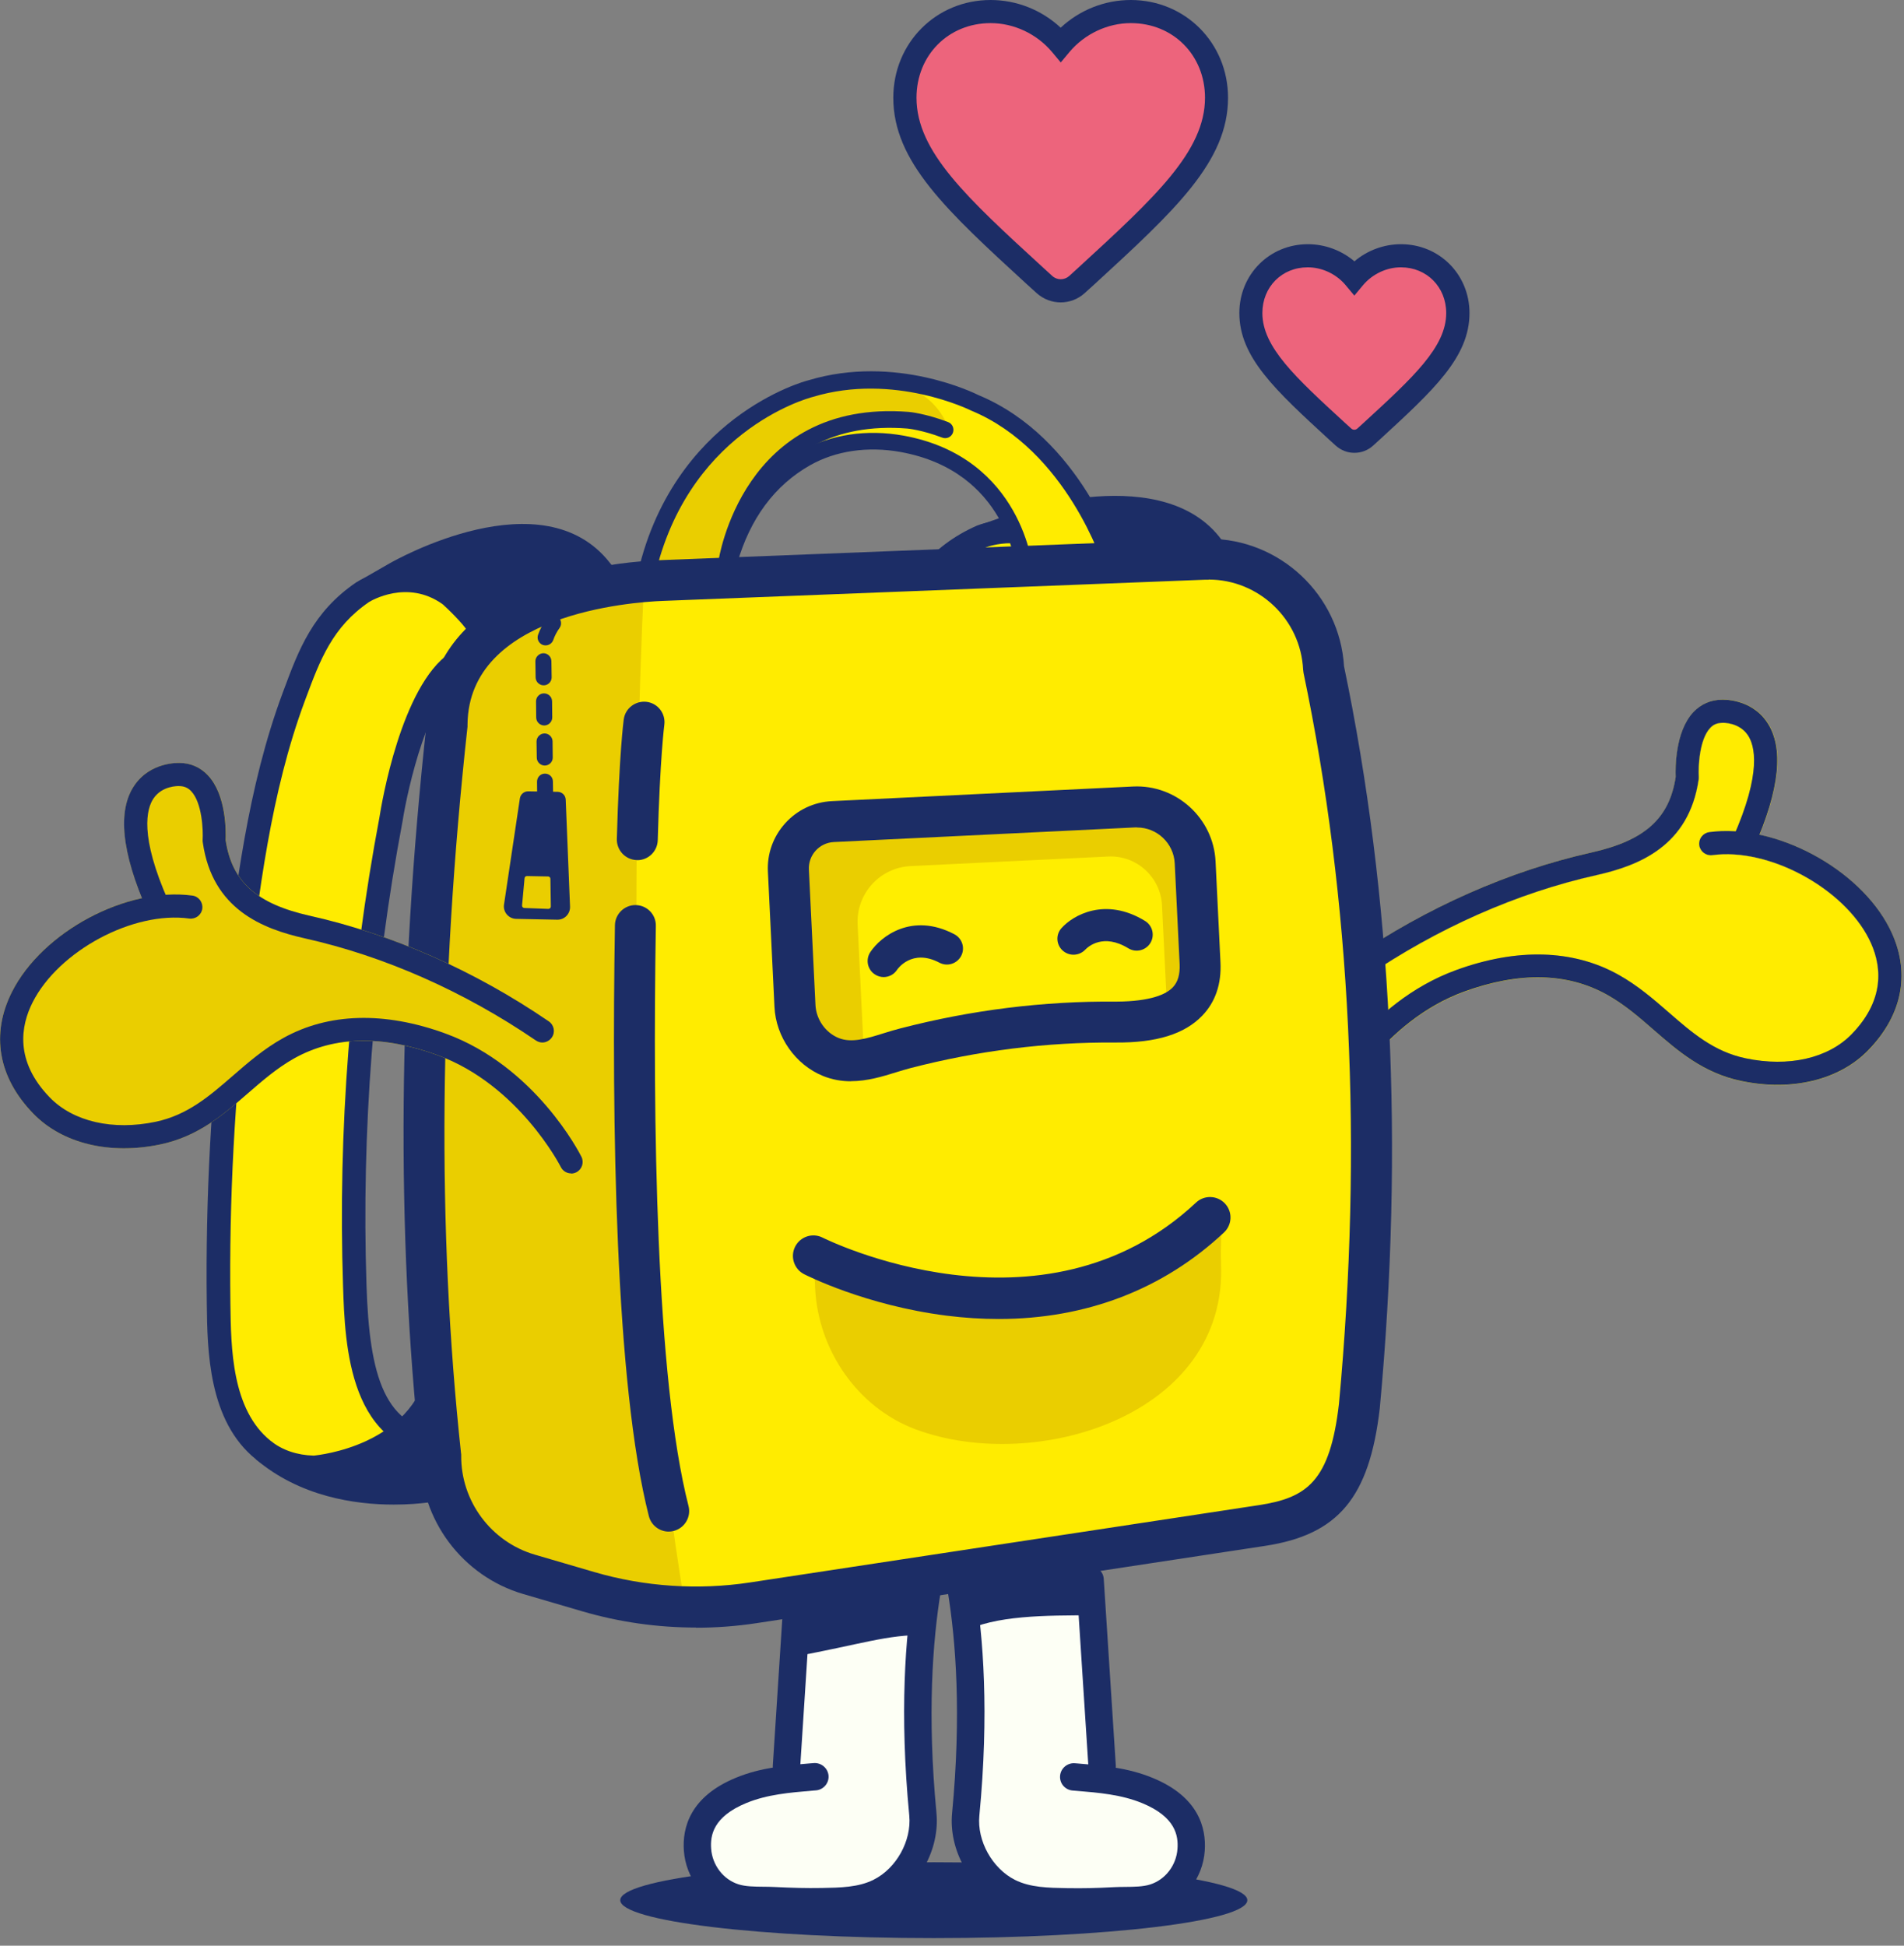 <svg width="229" height="234" viewBox="0 0 229 234" fill="none" xmlns="http://www.w3.org/2000/svg">
<rect x="0" y="0" width="229" height="234" fill="#808080" stroke="none"/>
<g clip-path="url(#clip0_319_251)">
<path d="M112.31 233.09C133.136 233.09 150.02 231.049 150.02 228.53C150.02 226.012 133.136 223.97 112.31 223.97C91.483 223.97 74.6 226.012 74.6 228.53C74.6 231.049 91.483 233.09 112.31 233.09Z" fill="#1C2D66"/>
<path d="M142.94 224.41L141.52 227.48L137.31 228.49L128.78 228.73L123.49 228.36L116.96 222.82L116.86 217.77L116.74 207.73L116.93 200.12L116.57 195.66L116.07 189.46L115.45 182.76L131.14 188.2L131.69 197.55L132.65 214L139.64 216.08L142.96 219.56L142.94 224.41Z" fill="#FDFFF5"/>
<path d="M131.49 194.27C125.72 194.27 119.6 194.27 115.86 196.27L115.35 189.58L113.22 181.74L130.87 183.66L131.49 194.27Z" fill="#1C2D66"/>
<path d="M129.5 230.38C129.14 230.38 128.79 230.38 128.44 230.38H128.29C125.75 230.34 123.12 230.29 120.61 229.04C116.65 227.07 114.09 222.45 114.51 218.06C116.78 194.32 111.77 182.52 111.72 182.4C111.36 181.57 111.73 180.6 112.57 180.23C113.41 179.86 114.37 180.23 114.74 181.07C114.96 181.57 120.16 193.67 117.79 218.37C117.5 221.4 119.35 224.72 122.08 226.09C123.92 227.01 126.07 227.04 128.34 227.08H128.49C130.09 227.11 131.79 227.08 134.02 226.96C134.45 226.94 134.9 226.93 135.35 226.93C136.4 226.92 137.49 226.91 138.33 226.64C140.16 226.06 141.48 224.34 141.62 222.35C141.73 220.79 141.41 218.52 137.38 216.86C134.87 215.83 132.2 215.6 129.38 215.37L129 215.34C128.09 215.26 127.42 214.47 127.5 213.56C127.58 212.65 128.39 211.99 129.28 212.06L129.66 212.09C132.61 212.34 135.65 212.59 138.63 213.82C144.16 216.09 145.09 219.84 144.9 222.58C144.67 225.9 142.43 228.79 139.32 229.78C138.01 230.2 136.61 230.21 135.38 230.23C134.97 230.23 134.57 230.23 134.18 230.26C132.36 230.35 130.87 230.4 129.49 230.4L129.5 230.38Z" fill="#1C2D66"/>
<path d="M132.55 214.06C131.69 214.06 130.97 213.39 130.91 212.52L129.46 190.09C129.4 189.18 130.09 188.4 131 188.34C131.9 188.3 132.69 188.97 132.75 189.88L134.2 212.31C134.26 213.22 133.57 214 132.66 214.06C132.62 214.06 132.59 214.06 132.55 214.06Z" fill="#1C2D66"/>
<path d="M227.27 111.68C224.5 106.2 218.03 101.77 211.63 100.4C214.15 94.18 214.45 89.61 212.52 86.81C210.59 84 207.23 84.14 207.17 84.15C205.81 84.15 204.61 84.66 203.7 85.63C201.47 88 201.51 92.45 201.55 93.44C200.8 98.46 197.85 101.09 191.42 102.53C181.55 104.74 171.61 109.13 162.69 115.23L162.23 115.54L156.29 142.69L161.27 132.74C161.32 132.65 166.3 122.87 176.09 119.29C182.73 116.87 188.53 116.99 193.31 119.66C195.39 120.82 197.18 122.38 198.91 123.88C201.83 126.43 204.87 129.06 209.4 130.02C215.5 131.3 221.22 129.92 224.72 126.32C228.93 121.97 229.85 116.77 227.27 111.68ZM222.71 124.38C219.89 127.29 215.12 128.38 209.97 127.3C206.14 126.5 203.51 124.21 200.73 121.79C198.89 120.19 196.99 118.54 194.66 117.24C191.76 115.62 188.49 114.81 184.96 114.81C181.86 114.81 178.56 115.44 175.13 116.69C169.66 118.69 165.59 122.34 162.89 125.52L164.7 117.23C173.22 111.49 182.65 107.35 192.02 105.26C197.15 104.11 203.17 101.76 204.32 93.72L204.34 93.58V93.45C204.27 92.29 204.39 88.96 205.72 87.55C206.11 87.13 206.57 86.94 207.23 86.94C207.3 86.94 209.2 86.89 210.25 88.43C211.05 89.62 211.89 92.69 208.78 100.02C207.69 99.94 206.61 99.97 205.57 100.11C204.81 100.22 204.27 100.92 204.38 101.68C204.48 102.43 205.17 102.97 205.94 102.87C212.67 101.96 221.65 106.75 224.78 112.95C226.19 115.74 226.98 119.99 222.7 124.4L222.71 124.38Z" fill="#FFEC00"/>
<path d="M222.71 124.38C219.89 127.29 215.12 128.38 209.97 127.3C206.14 126.5 203.51 124.21 200.73 121.79C198.89 120.19 196.99 118.54 194.66 117.24C191.76 115.62 188.49 114.81 184.96 114.81C181.86 114.81 178.56 115.44 175.13 116.69C169.66 118.69 165.59 122.34 162.89 125.52L164.7 117.23C173.22 111.49 182.65 107.35 192.02 105.26C197.15 104.11 203.17 101.76 204.32 93.72L204.34 93.58V93.45C204.27 92.29 204.39 88.96 205.72 87.55C206.11 87.13 206.57 86.94 207.23 86.94C207.3 86.94 209.2 86.89 210.25 88.43C211.05 89.62 211.89 92.69 208.78 100.02C207.69 99.94 206.61 99.97 205.57 100.11C204.81 100.22 204.27 100.92 204.38 101.68C204.48 102.43 205.17 102.97 205.94 102.87C212.67 101.96 221.65 106.75 224.78 112.95C226.19 115.74 226.98 119.99 222.7 124.4L222.71 124.38Z" fill="#FFEC00"/>
<path d="M160.01 133.51C159.8 133.51 159.59 133.46 159.39 133.36C158.7 133.02 158.43 132.18 158.77 131.49C158.99 131.05 164.31 120.62 175.12 116.67C182.45 113.99 189.2 114.18 194.65 117.22C196.98 118.52 198.88 120.17 200.72 121.77C203.5 124.19 206.13 126.48 209.97 127.28C215.13 128.36 219.89 127.28 222.72 124.36C226.99 119.96 226.2 115.71 224.79 112.92C221.66 106.73 212.68 101.92 205.95 102.84C205.19 102.94 204.49 102.41 204.38 101.65C204.28 100.89 204.81 100.19 205.57 100.08C213.47 99.01 223.61 104.42 227.27 111.66C229.84 116.75 228.93 121.95 224.71 126.3C221.22 129.9 215.49 131.29 209.39 130C204.85 129.04 201.82 126.41 198.89 123.86C197.16 122.35 195.37 120.8 193.29 119.64C188.51 116.97 182.72 116.85 176.07 119.27C166.32 122.83 161.3 132.62 161.25 132.72C161.01 133.21 160.51 133.49 160.01 133.49V133.51Z" fill="#1C2D66"/>
<path d="M163.46 117.77C163.02 117.77 162.58 117.56 162.31 117.16C161.88 116.53 162.04 115.66 162.67 115.23C171.59 109.13 181.53 104.74 191.4 102.53C197.83 101.09 200.78 98.45 201.54 93.44C201.5 92.45 201.45 88 203.68 85.63C204.6 84.66 205.8 84.15 207.15 84.15C207.21 84.15 210.57 84 212.5 86.82C214.59 89.85 214.07 94.93 210.97 101.91C210.66 102.61 209.84 102.93 209.13 102.62C208.43 102.31 208.11 101.49 208.42 100.78C211.94 92.86 211.05 89.62 210.2 88.39C209.15 86.86 207.22 86.92 207.21 86.93C206.54 86.93 206.08 87.12 205.69 87.54C204.36 88.94 204.24 92.27 204.31 93.43V93.57L204.3 93.71C203.15 101.75 197.12 104.1 191.99 105.25C182.46 107.38 172.86 111.63 164.22 117.53C163.98 117.69 163.71 117.77 163.44 117.77H163.46Z" fill="#1C2D66"/>
<path d="M84.21 224.41L85.63 227.48L89.84 228.49L98.37 228.73L103.66 228.36L110.19 222.82L110.29 217.77L110.41 207.73L110.22 200.12L110.58 195.66L111.08 189.46L111.7 182.76L96.01 188.2L95.47 197.55L94.5 214L87.51 216.08L84.19 219.56L84.21 224.41Z" fill="#FDFFF5"/>
<path d="M95.37 199.26C103.48 197.79 106.75 196.54 111.26 196.65L111.8 189.57L113.93 181.73L96.02 188.2L95.37 199.26Z" fill="#1C2D66"/>
<path d="M97.66 230.38C96.28 230.38 94.79 230.34 92.97 230.24C92.58 230.22 92.18 230.22 91.77 230.21C90.53 230.2 89.14 230.18 87.83 229.76C84.72 228.77 82.48 225.88 82.25 222.56C82.06 219.82 82.99 216.07 88.52 213.8C91.5 212.57 94.55 212.32 97.49 212.07L97.87 212.04C98.76 211.97 99.57 212.64 99.65 213.54C99.73 214.44 99.05 215.24 98.15 215.32L97.77 215.35C94.95 215.59 92.28 215.81 89.77 216.84C85.74 218.5 85.42 220.77 85.53 222.33C85.67 224.31 86.99 226.04 88.82 226.62C89.66 226.89 90.75 226.9 91.8 226.91C92.25 226.91 92.69 226.92 93.13 226.94C95.35 227.05 97.06 227.09 98.66 227.06H98.81C101.08 227.02 103.23 226.99 105.07 226.07C107.81 224.7 109.65 221.38 109.36 218.35C106.99 193.65 112.19 181.55 112.41 181.05C112.78 180.22 113.75 179.84 114.58 180.21C115.41 180.58 115.79 181.55 115.42 182.38C115.33 182.58 110.37 194.38 112.63 218.04C113.05 222.43 110.49 227.05 106.53 229.02C104.02 230.27 101.39 230.31 98.85 230.35H98.7C98.35 230.35 98 230.36 97.64 230.36L97.66 230.38Z" fill="#1C2D66"/>
<path d="M94.6 214.06C94.6 214.06 94.53 214.06 94.49 214.06C93.58 214 92.89 213.22 92.95 212.31L94.4 189.88C94.46 188.97 95.25 188.3 96.15 188.34C97.06 188.4 97.75 189.18 97.69 190.09L96.24 212.52C96.18 213.39 95.46 214.06 94.6 214.06Z" fill="#1C2D66"/>
<path d="M47.659 171.851C47.659 171.851 47.699 171.801 47.719 171.771C47.479 172.101 44.579 167.191 44.399 166.741C43.639 164.771 43.049 162.581 42.889 160.481C42.459 154.921 42.609 149.261 42.889 143.691C43.559 130.471 45.549 117.291 46.969 104.171C47.459 99.621 47.949 95.061 48.439 90.51C48.489 90.001 49.129 84.691 50.259 84.52C51.539 84.331 57.989 80.38 57.989 80.38L57.759 75.311L54.489 71.52L50.739 70.02L44.739 70.77L40.189 73.231L35.709 82.32L31.759 97.41L28.749 117.371L27.329 134.831L26.279 157.061L27.959 169.451L30.649 173.511L35.369 176.911L38.869 175.911C42.129 174.981 45.489 174.811 47.649 171.861L47.659 171.851Z" fill="#FFEC00"/>
<path d="M37.79 177.89H37.73C35.07 177.84 32.67 177.01 30.79 175.51C25.05 170.91 24.94 162.41 24.87 156.79C24.71 144.24 25.39 131.54 26.88 119.03C28.31 107.02 29.79 94.62 34.01 83.3L34.14 82.95C35.93 78.14 37.62 73.6 42.84 70.04C43.14 69.85 49.12 66.18 54.96 70.43L55.07 70.52C59.4 74.39 59.12 75.57 58.99 76.13L56.24 75.5C56.18 75.77 56.24 75.96 56.24 75.96C56.06 75.49 54.66 73.96 53.24 72.67C48.98 69.62 44.57 72.29 44.39 72.4C39.97 75.42 38.5 79.37 36.8 83.93L36.67 84.28C32.57 95.28 31.11 107.51 29.7 119.33C28.22 131.74 27.55 144.32 27.71 156.75C27.78 162.15 27.87 169.54 32.57 173.3C33.94 174.4 35.73 175.01 37.73 175.06C38.16 175.02 41.03 174.7 44.05 173.3C48.26 171.34 50.8 168.27 51.62 164.15L54.39 164.7C51.99 176.73 38.02 177.87 37.88 177.88H37.82L37.79 177.89Z" fill="#1C2D66"/>
<path d="M53.76 175.06C41.919 174.83 41.489 161.72 41.26 154.68C40.639 135.94 42.12 116.96 45.64 98.28C45.88 96.72 48.25 82.49 54.11 78.53L55.69 80.87C51.59 83.64 49.05 94.72 48.419 98.75C44.919 117.28 43.47 136.05 44.08 154.58C44.43 165.37 46.19 172.08 53.82 172.23L53.76 175.05V175.06Z" fill="#1C2D66"/>
<path d="M47.36 180.951C42.67 180.951 36.06 179.991 30.75 175.481L32.58 173.331C40.6 180.131 52.6 177.671 52.72 177.651L53.31 180.411C53.08 180.461 50.71 180.951 47.36 180.951Z" fill="#1C2D66"/>
<path d="M58.96 177.72L54.27 179.81L49.55 180.01L44.96 180.19L40.02 178.04L35.38 176.89L45.08 174.36L47.68 171.86L50.8 171.31L54.8 172.27L56.11 170.98L58.96 177.72Z" fill="#1C2D66"/>
<path d="M47.42 68.79C47.42 68.79 64.88 58.76 72.43 68.42L57.69 73.67C57.69 73.67 52.89 68.94 47.42 68.79Z" fill="#1C2D66"/>
<path d="M57.389 75.03L56.859 74.51C56.859 74.51 52.309 70.1 47.389 69.97L43.19 69.86L46.83 67.77C47.58 67.34 65.279 57.34 73.359 67.7L74.37 68.99L57.389 75.04V75.03ZM51.13 68.29C54.309 69.35 56.87 71.37 57.959 72.32L70.34 67.91C65.049 63.21 55.919 66.2 51.13 68.29Z" fill="#1C2D66"/>
<path d="M103.55 164.2C103.55 164.2 103.6 164.16 103.62 164.13C103.32 164.41 101.37 159.06 101.28 158.58C100.89 156.5 100.72 154.24 100.95 152.15C101.55 146.6 102.73 141.07 104.03 135.64C107.11 122.77 111.5 110.18 115.3 97.54C116.62 93.15 117.94 88.77 119.26 84.38C119.41 83.89 121.01 78.79 122.15 78.83C123.44 78.88 130.51 76.18 130.51 76.18L131.22 71.15L128.7 66.83L125.29 64.66L119.26 64.3L114.33 65.88L108.26 74L101.6 88.1L94.98 107.17L90.38 124.08L85.26 145.74L84.64 158.23L86.54 162.71L90.56 166.92L94.19 166.58C97.57 166.27 100.9 166.71 103.57 164.21L103.55 164.2Z" fill="#FFEE00"/>
<path d="M94.439 168.4C93.439 168.4 92.829 168.34 92.799 168.33L92.669 168.31C90.059 167.77 87.849 166.52 86.279 164.69C81.479 159.11 82.939 150.74 83.899 145.2C86.049 132.83 89.049 120.47 92.809 108.45C96.429 96.89 100.149 84.98 106.379 74.64L106.569 74.32C109.209 69.92 111.709 65.77 117.489 63.22C117.809 63.09 124.369 60.58 129.329 65.83L129.419 65.94C132.959 70.54 132.479 71.65 132.249 72.18L129.659 71.05C129.549 71.31 129.579 71.5 129.579 71.5C129.489 71 128.399 69.24 127.229 67.72C123.609 63.95 118.779 65.75 118.579 65.83C113.679 67.99 111.509 71.6 108.999 75.77L108.809 76.09C102.759 86.15 99.079 97.89 95.529 109.25C91.789 121.19 88.819 133.43 86.689 145.68C85.759 151 84.499 158.28 88.429 162.84C89.579 164.17 91.219 165.1 93.179 165.52C93.619 165.56 96.489 165.77 99.709 164.95C104.199 163.8 107.269 161.24 108.829 157.35L111.449 158.4C107.829 167.44 98.289 168.39 94.439 168.39V168.4Z" fill="#1C2D66"/>
<path d="M108.95 168.49C105.73 167.82 103.26 166.18 101.63 163.62C97.8 157.59 99.36 148.08 101.39 139.57L102.07 136.71C105.63 121.75 109.31 106.29 115.06 91.53C115.59 90.04 120.52 76.48 127.01 73.68L128.13 76.27C123.59 78.23 119.06 88.66 117.7 92.51C112.01 107.13 108.51 121.82 104.81 137.36L104.13 140.22C102.98 145.02 100.3 156.27 104 162.1C105.22 164.02 107.02 165.21 109.5 165.72L108.93 168.49H108.95Z" fill="#293E53"/>
<path d="M107.219 173.66C105.119 173.66 93.239 173.27 86.249 164.67L88.439 162.89C95.099 171.08 107.309 170.84 107.439 170.83L107.519 173.65C107.519 173.65 107.379 173.65 107.219 173.65V173.66Z" fill="#293E53"/>
<path d="M113.579 172.06L108.579 173.25L103.909 172.58L99.349 171.91L94.889 168.89L90.539 166.91L100.539 166.2L103.559 164.22L106.729 164.25L110.489 165.93L112.009 164.9L113.579 172.06Z" fill="#293E53"/>
<path d="M122.229 62.85C122.229 62.85 141.239 56.19 146.879 67.08L131.429 69.53C131.429 69.53 127.579 63.99 122.229 62.85Z" fill="#1C2D66"/>
<path d="M130.879 70.82L130.459 70.21C130.419 70.16 126.799 65.04 121.979 64.01L117.869 63.13L121.839 61.74C122.659 61.45 141.879 54.88 147.929 66.54L148.679 67.99L130.879 70.82ZM125.969 63.04C128.909 64.67 131.049 67.12 131.939 68.26L144.919 66.2C140.579 60.6 131.059 61.87 125.969 63.05V63.04Z" fill="#1C2D66"/>
<path d="M84.389 69.59L78.489 68.67C78.489 68.67 79.289 56.37 92.579 49.54C92.579 49.54 103.769 42 116.859 48.87C129.949 55.74 135.489 69.91 135.489 69.91L123.249 68.64C123.249 68.64 123.249 55.51 104.899 52.93C104.899 52.93 90.089 52.74 87.739 68.61" fill="#FFEC00"/>
<path d="M86.159 71.73C86.159 71.73 88.519 43.8 114.229 52.02C114.229 52.02 112.329 42.8 97.909 46.61C97.909 46.61 81.899 51.13 77.509 70.12L86.159 71.73Z" fill="#EACE00"/>
<path d="M77.519 71.16C77.449 71.16 77.379 71.16 77.309 71.14C76.749 71.03 76.389 70.48 76.499 69.92C78.559 59.65 84.059 53.63 88.319 50.38C92.939 46.86 97.039 45.78 97.219 45.74C107.739 42.57 117.289 47.32 117.689 47.52C130.029 52.65 134.529 66.95 134.719 67.55C134.889 68.1 134.579 68.67 134.029 68.84C133.479 69.01 132.909 68.7 132.739 68.15C132.699 68.01 128.329 54.17 116.829 49.39C116.669 49.31 107.529 44.79 97.779 47.73C97.109 47.9 82.229 51.95 78.539 70.32C78.439 70.81 78.009 71.15 77.529 71.15L77.519 71.16Z" fill="#1C2D66"/>
<path d="M87.399 68.66C87.399 68.66 87.309 68.66 87.259 68.66C86.709 68.59 86.329 68.08 86.399 67.54C86.429 67.34 89.289 47.95 109.309 49.54C109.409 49.54 111.349 49.74 114.029 50.76C114.549 50.96 114.799 51.53 114.609 52.05C114.419 52.57 113.839 52.83 113.319 52.63C110.909 51.71 109.159 51.54 109.139 51.54C91.059 50.11 88.479 67.1 88.379 67.82C88.309 68.32 87.879 68.68 87.389 68.68L87.399 68.66Z" fill="#1C2D66"/>
<path d="M123.26 69.63C122.75 69.63 122.31 69.23 122.26 68.71C122.22 68.22 121.12 56.68 108.31 54.36C104.37 53.65 100.51 54.21 97.44 55.95C93.17 58.37 90.22 62.35 88.65 67.8C88.5 68.33 87.95 68.64 87.41 68.49C86.88 68.34 86.57 67.78 86.73 67.25C88.86 59.82 93.19 56.06 96.45 54.21C99.93 52.24 104.26 51.6 108.66 52.39C123.02 54.99 124.24 68.41 124.25 68.55C124.29 69.1 123.88 69.58 123.33 69.62C123.3 69.62 123.28 69.62 123.25 69.62L123.26 69.63Z" fill="#1C2D66"/>
<path d="M159.169 80.42C165.179 108.71 166.309 138.37 163.469 169.13C163.809 176.22 158.789 182.38 151.779 183.46L82.519 193.97L80.509 194.26L63.649 189.35C57.289 187.49 52.959 181.63 53.039 175.01L53.769 87.09C53.849 80.62 58.119 74.99 64.289 73.11L69.539 71.52C72.119 70.75 74.749 70.18 77.459 69.95C78.199 69.86 78.979 69.83 79.719 69.79L144.829 67.23C152.419 66.96 158.819 72.82 159.179 80.4L159.169 80.42Z" fill="#FFEC00"/>
<path d="M82.519 193.97L80.509 194.26L63.649 189.35C57.289 187.49 52.959 181.63 53.039 175.01L53.769 87.09C53.849 80.62 58.119 74.99 64.289 73.11L69.539 71.52C72.119 70.75 74.749 70.18 77.459 69.95C76.139 98.63 75.189 151.33 82.529 193.95L82.519 193.97Z" fill="#EACE00"/>
<path d="M83.71 195.74C79.1 195.74 74.49 195.09 70.08 193.8L62.94 191.71C55.62 189.57 50.55 182.78 50.55 175.17C47.63 148.04 47.89 118.37 51.31 86.98C51.52 73.33 66.05 67.89 79.6 67.36C79.85 67.35 144.72 64.81 144.72 64.81C144.93 64.81 145.15 64.8 145.36 64.8C153.92 64.8 161.12 71.53 161.65 80.13C167.43 107.84 168.88 137.86 165.95 169.38C164.7 180.11 160.96 184.58 152.14 185.92L90.93 195.22C88.55 195.58 86.13 195.76 83.71 195.76V195.74ZM145.36 69.72C145.21 69.72 145.06 69.72 144.91 69.72C101.47 71.42 79.73 72.27 79.69 72.27C75.87 72.42 56.35 73.86 56.23 87.14V87.39C52.81 118.53 52.55 147.93 55.45 174.77L55.47 174.91V175.05C55.42 180.53 59.06 185.43 64.32 186.97L71.46 189.06C77.49 190.83 83.97 191.26 90.18 190.32L151.39 181.02C157.19 180.14 159.96 178.17 161.04 168.84C163.92 137.8 162.49 108.2 156.78 80.93L156.73 80.54C156.44 74.47 151.38 69.7 145.36 69.7V69.72Z" fill="#1C2D66"/>
<path d="M80.43 184.2C79.33 184.2 78.33 183.46 78.04 182.34C73.97 166.39 73.57 134.89 73.96 111.27C73.98 109.91 75.12 108.83 76.46 108.85C77.82 108.87 78.91 109.99 78.88 111.35C78.5 134.67 78.87 165.7 82.81 181.12C83.15 182.44 82.35 183.78 81.03 184.12C80.83 184.17 80.62 184.2 80.42 184.2H80.43Z" fill="#1C2D66"/>
<path d="M76.659 103.44C76.659 103.44 76.619 103.44 76.589 103.44C75.229 103.4 74.159 102.27 74.189 100.91C74.469 90.67 74.999 86.68 75.019 86.52C75.199 85.17 76.449 84.24 77.789 84.41C79.139 84.59 80.079 85.83 79.899 87.18C79.899 87.18 79.379 91.14 79.109 101.05C79.069 102.39 77.979 103.45 76.649 103.45L76.659 103.44Z" fill="#1C2D66"/>
<path d="M146.849 151.88C147.739 170.19 124.639 177.29 110.149 171.91C103.129 169.3 98.399 162.35 98.039 154.93L98.009 154.25C97.819 150.39 93.989 151.24 97.849 151.05C109.929 159.98 132.749 156.56 143.909 146.51C147.769 146.32 146.669 148.02 146.859 151.88H146.849Z" fill="#EACE00"/>
<path d="M143.629 101.44L144.429 117.95C144.549 120.41 142.759 122.55 140.309 122.87L101.049 127.91C98.309 128.26 95.859 126.21 95.729 123.45L94.779 103.81C94.649 101.2 96.659 98.99 99.269 98.86L138.679 96.95C141.289 96.82 143.499 98.83 143.629 101.44Z" fill="#EACE00"/>
<path d="M103.91 126.93L103.15 111.18C102.97 107.48 105.82 104.34 109.52 104.16L133.28 103.01C136.69 102.84 139.59 105.48 139.76 108.89L140.36 121.17" fill="#FFEE00"/>
<path d="M120.129 158.63C118.089 158.63 115.999 158.5 113.859 158.23C104.119 157 97.009 153.39 96.709 153.24C95.499 152.62 95.019 151.13 95.639 149.92C96.259 148.71 97.739 148.23 98.949 148.85C99.209 148.98 125.329 161.98 143.849 144.63C144.839 143.7 146.399 143.75 147.329 144.74C148.259 145.73 148.209 147.29 147.219 148.22C139.899 155.08 130.619 158.63 120.119 158.63H120.129Z" fill="#1C2D66"/>
<path d="M102.339 130.04C101.249 130.04 100.119 129.86 98.979 129.4C95.669 128.05 93.319 124.71 93.149 121.1L92.359 104.83C92.249 102.67 92.999 100.6 94.449 99C95.899 97.4 97.889 96.46 100.049 96.35L136.279 94.59C141.469 94.34 145.939 98.38 146.199 103.59L146.789 115.72C146.919 118.34 146.179 120.51 144.599 122.15C142.479 124.36 139.089 125.42 134.199 125.38C125.889 125.32 117.579 126.36 109.489 128.46C108.929 128.61 108.359 128.78 107.779 128.96C106.169 129.46 104.319 130.03 102.339 130.03V130.04ZM136.749 99.51C136.679 99.51 136.599 99.51 136.529 99.51L100.299 101.27C98.549 101.35 97.199 102.84 97.289 104.59L98.079 120.86C98.159 122.59 99.279 124.19 100.849 124.83C102.419 125.47 104.229 124.91 106.329 124.25C106.979 124.05 107.619 123.85 108.259 123.69C116.759 121.48 125.519 120.38 134.239 120.46C138.479 120.44 140.289 119.55 141.049 118.75C141.669 118.11 141.929 117.2 141.879 115.97L141.289 103.84C141.169 101.41 139.159 99.52 136.759 99.52L136.749 99.51Z" fill="#1C2D66"/>
<path d="M65.58 96.9C65.05 96.9 64.62 96.47 64.61 95.94L64.59 94.01C64.59 93.48 65 93.04 65.54 93.04C66.07 93.04 66.5 93.45 66.5 93.99L66.53 95.92C66.53 96.18 66.44 96.42 66.26 96.6C66.08 96.79 65.84 96.89 65.58 96.89V96.9ZM65.52 92.07C65 92.07 64.56 91.64 64.56 91.12L64.53 89.19C64.53 88.66 64.95 88.22 65.48 88.21H65.5C66.02 88.21 66.45 88.64 66.46 89.16L66.48 91.12C66.48 91.64 66.05 92.06 65.53 92.07H65.52ZM65.46 87.25C64.93 87.25 64.5 86.82 64.49 86.3L64.47 84.36C64.47 84.11 64.56 83.86 64.74 83.68C64.92 83.49 65.16 83.39 65.42 83.39C65.96 83.39 66.39 83.81 66.4 84.34L66.42 86.29C66.42 86.81 65.99 87.24 65.47 87.25H65.46ZM65.4 82.42H65.38C64.86 82.42 64.43 81.99 64.42 81.47L64.39 79.54C64.39 79.28 64.49 79.04 64.67 78.86C64.85 78.67 65.09 78.57 65.34 78.56H65.36C65.88 78.56 66.31 78.99 66.32 79.52L66.35 81.47C66.35 81.99 65.92 82.42 65.4 82.42ZM65.62 77.62C65.52 77.62 65.41 77.6 65.3 77.57C64.92 77.43 64.66 77.07 64.66 76.67C64.66 76.55 64.68 76.44 64.72 76.33C64.95 75.67 65.29 75.02 65.73 74.4C66.03 73.98 66.65 73.87 67.08 74.16C67.51 74.47 67.61 75.08 67.31 75.51C66.97 75.98 66.71 76.48 66.54 76.98C66.4 77.36 66.03 77.62 65.62 77.62ZM68.55 73.88C68.25 73.88 67.96 73.73 67.77 73.49C67.65 73.32 67.58 73.12 67.58 72.91C67.58 72.6 67.73 72.31 67.98 72.14C68.51 71.73 69.11 71.37 69.74 71.04C70.19 70.8 70.8 70.99 71.04 71.45C71.29 71.92 71.1 72.5 70.63 72.75C70.1 73.03 69.6 73.34 69.14 73.67L69.12 73.69C68.96 73.81 68.76 73.88 68.55 73.88Z" fill="#1C2D66"/>
<path d="M67.07 95.23L63.52 95.17C63.03 95.17 62.61 95.52 62.53 96.01L60.62 108.78C60.48 109.68 61.17 110.49 62.08 110.51L67.02 110.61C67.89 110.63 68.59 109.91 68.56 109.04L68.04 96.17C68.02 95.65 67.6 95.24 67.08 95.23H67.07ZM66.25 109.02C66.25 109.18 66.12 109.31 65.95 109.31L63.06 109.2C62.9 109.2 62.77 109.05 62.79 108.89L63.09 105.62C63.1 105.47 63.23 105.36 63.38 105.36L65.92 105.41C66.07 105.41 66.2 105.54 66.2 105.69L66.25 109.03V109.02Z" fill="#1C2D66"/>
<path d="M66.481 123.15L66.02 122.84C57.1 116.74 47.16 112.35 37.291 110.14C30.86 108.7 27.91 106.07 27.16 101.05C27.201 100.06 27.25 95.61 25.011 93.24C24.101 92.27 22.901 91.76 21.541 91.76C21.48 91.76 18.12 91.61 16.191 94.42C14.261 97.23 14.55 101.79 17.081 108.01C10.681 109.38 4.2 113.81 1.44 119.29C-1.13 124.38 -0.22 129.57 3.99 133.93C7.49 137.53 13.21 138.91 19.311 137.63C23.851 136.67 26.881 134.04 29.8 131.49C31.541 129.99 33.331 128.43 35.401 127.27C40.181 124.6 45.971 124.48 52.62 126.9C62.41 130.48 67.391 140.26 67.441 140.35L72.421 150.3L66.481 123.15Z" fill="#EACE00"/>
<path d="M68.691 141.12C68.181 141.12 67.691 140.84 67.451 140.35C67.401 140.25 62.381 130.46 52.631 126.9C45.991 124.47 40.201 124.6 35.411 127.27C33.331 128.43 31.541 129.99 29.811 131.49C26.881 134.04 23.851 136.67 19.311 137.63C13.211 138.92 7.491 137.53 4.001 133.93C-0.219 129.58 -1.129 124.38 1.441 119.29C5.101 112.04 15.241 106.64 23.141 107.71C23.901 107.81 24.431 108.52 24.331 109.28C24.231 110.04 23.521 110.57 22.761 110.47C16.021 109.54 7.051 114.36 3.921 120.55C2.511 123.34 1.721 127.59 5.991 131.99C8.821 134.9 13.581 135.99 18.731 134.91C22.561 134.1 25.191 131.82 27.981 129.4C29.821 127.8 31.721 126.15 34.051 124.85C39.491 121.81 46.251 121.62 53.581 124.3C64.391 128.25 69.711 138.68 69.931 139.12C70.271 139.81 70.001 140.64 69.311 140.99C69.111 141.09 68.901 141.14 68.691 141.14V141.12Z" fill="#1C2D66"/>
<path d="M65.241 125.38C64.971 125.38 64.701 125.3 64.461 125.14C55.821 119.24 46.221 114.99 36.691 112.86C31.571 111.71 25.531 109.36 24.391 101.32L24.371 101.18V101.04C24.441 99.88 24.321 96.55 22.991 95.15C22.601 94.74 22.141 94.54 21.541 94.54C21.401 94.53 19.501 94.49 18.461 96.03C17.631 97.26 16.751 100.51 20.261 108.39C20.571 109.09 20.261 109.92 19.551 110.23C18.851 110.54 18.021 110.23 17.711 109.52C14.611 102.53 14.091 97.46 16.181 94.43C18.121 91.61 21.471 91.75 21.611 91.76C22.891 91.76 24.091 92.27 25.001 93.24C27.241 95.61 27.181 100.06 27.141 101.05C27.901 106.06 30.851 108.7 37.281 110.14C47.151 112.35 57.091 116.74 66.011 122.84C66.641 123.27 66.811 124.14 66.371 124.77C66.101 125.16 65.661 125.38 65.221 125.38H65.241Z" fill="#1C2D66"/>
<path d="M129.11 114.82C128.65 114.82 128.18 114.65 127.81 114.32C127.03 113.61 126.96 112.42 127.66 111.63C129.06 110.05 132.96 107.84 137.72 110.76C138.63 111.32 138.91 112.5 138.36 113.41C137.8 114.32 136.61 114.6 135.71 114.05C132.68 112.2 130.87 113.86 130.53 114.21C130.15 114.61 129.63 114.82 129.11 114.82Z" fill="#1C2D66"/>
<path d="M106.28 117.51C105.91 117.51 105.54 117.4 105.21 117.18C104.32 116.59 104.09 115.39 104.68 114.5C105.95 112.59 109.71 109.69 114.79 112.36C115.73 112.86 116.1 114.02 115.6 114.97C115.1 115.91 113.94 116.28 112.99 115.78C109.68 114.04 107.95 116.54 107.88 116.65C107.51 117.21 106.9 117.51 106.27 117.51H106.28Z" fill="#1C2D66"/>
<path d="M164.179 52.56C163.439 53.22 162.319 53.22 161.589 52.56L161.079 52.1C154.669 46.22 150.439 42.4 150.439 37.64C150.439 33.76 153.429 30.75 157.289 30.75C159.469 30.75 161.519 31.75 162.889 33.38C164.259 31.75 166.309 30.75 168.489 30.75C172.349 30.75 175.339 33.75 175.339 37.64C175.339 42.4 171.109 46.22 164.699 52.1L164.189 52.56H164.179Z" fill="#ED647C"/>
<path d="M162.89 54.46C162.09 54.46 161.3 54.17 160.66 53.6L159.89 52.9C153.37 46.91 149.06 42.96 149.06 37.65C149.06 33.01 152.68 29.37 157.3 29.37C159.36 29.37 161.34 30.11 162.9 31.43C164.46 30.11 166.44 29.37 168.5 29.37C173.12 29.37 176.74 33.01 176.74 37.65C176.74 42.96 172.43 46.91 165.91 52.9L165.14 53.6C164.51 54.17 163.71 54.46 162.91 54.46H162.89ZM157.28 32.15C154.17 32.15 151.83 34.51 151.83 37.65C151.83 41.73 155.78 45.36 161.76 50.85L162.52 51.54C162.73 51.73 163.04 51.73 163.25 51.54L164.01 50.85C169.99 45.36 173.94 41.73 173.94 37.65C173.94 34.52 171.6 32.15 168.49 32.15C166.77 32.15 165.08 32.95 163.95 34.28L162.89 35.55L161.83 34.28C160.71 32.95 159.01 32.15 157.29 32.15H157.28Z" fill="#1C2D66"/>
<path d="M129.531 34.22C128.421 35.22 126.731 35.22 125.621 34.22L124.861 33.53C115.211 24.67 108.841 18.92 108.841 11.76C108.841 5.92 113.341 1.39 119.151 1.39C122.431 1.39 125.521 2.9 127.581 5.35C129.641 2.9 132.731 1.39 136.011 1.39C141.821 1.39 146.321 5.91 146.321 11.76C146.321 18.92 139.951 24.67 130.301 33.53L129.541 34.22H129.531Z" fill="#ED647C"/>
<path d="M127.58 36.37C126.55 36.37 125.52 36 124.69 35.26L123.53 34.21C113.84 25.32 107.44 19.44 107.44 11.76C107.44 5.17 112.58 0 119.14 0C122.28 0 125.28 1.2 127.57 3.33C129.86 1.2 132.86 0 136 0C142.56 0 147.7 5.17 147.7 11.76C147.7 19.44 141.3 25.31 131.61 34.21L130.45 35.26C129.63 36 128.6 36.37 127.57 36.37H127.58ZM119.15 2.78C114.07 2.78 110.23 6.64 110.23 11.76C110.23 18.22 116.27 23.76 125.42 32.15L126.56 33.19C127.14 33.72 128.02 33.71 128.6 33.19L129.74 32.15C138.88 23.76 144.93 18.21 144.93 11.76C144.93 6.64 141.1 2.78 136.01 2.78C133.22 2.78 130.47 4.07 128.64 6.24L127.58 7.51L126.52 6.24C124.69 4.07 121.94 2.78 119.15 2.78Z" fill="#1C2D66"/>
</g>
<defs>
<clipPath id="clip0_319_251">
<rect width="228.7" height="233.09" fill="white"/>
</clipPath>
</defs>
</svg>
